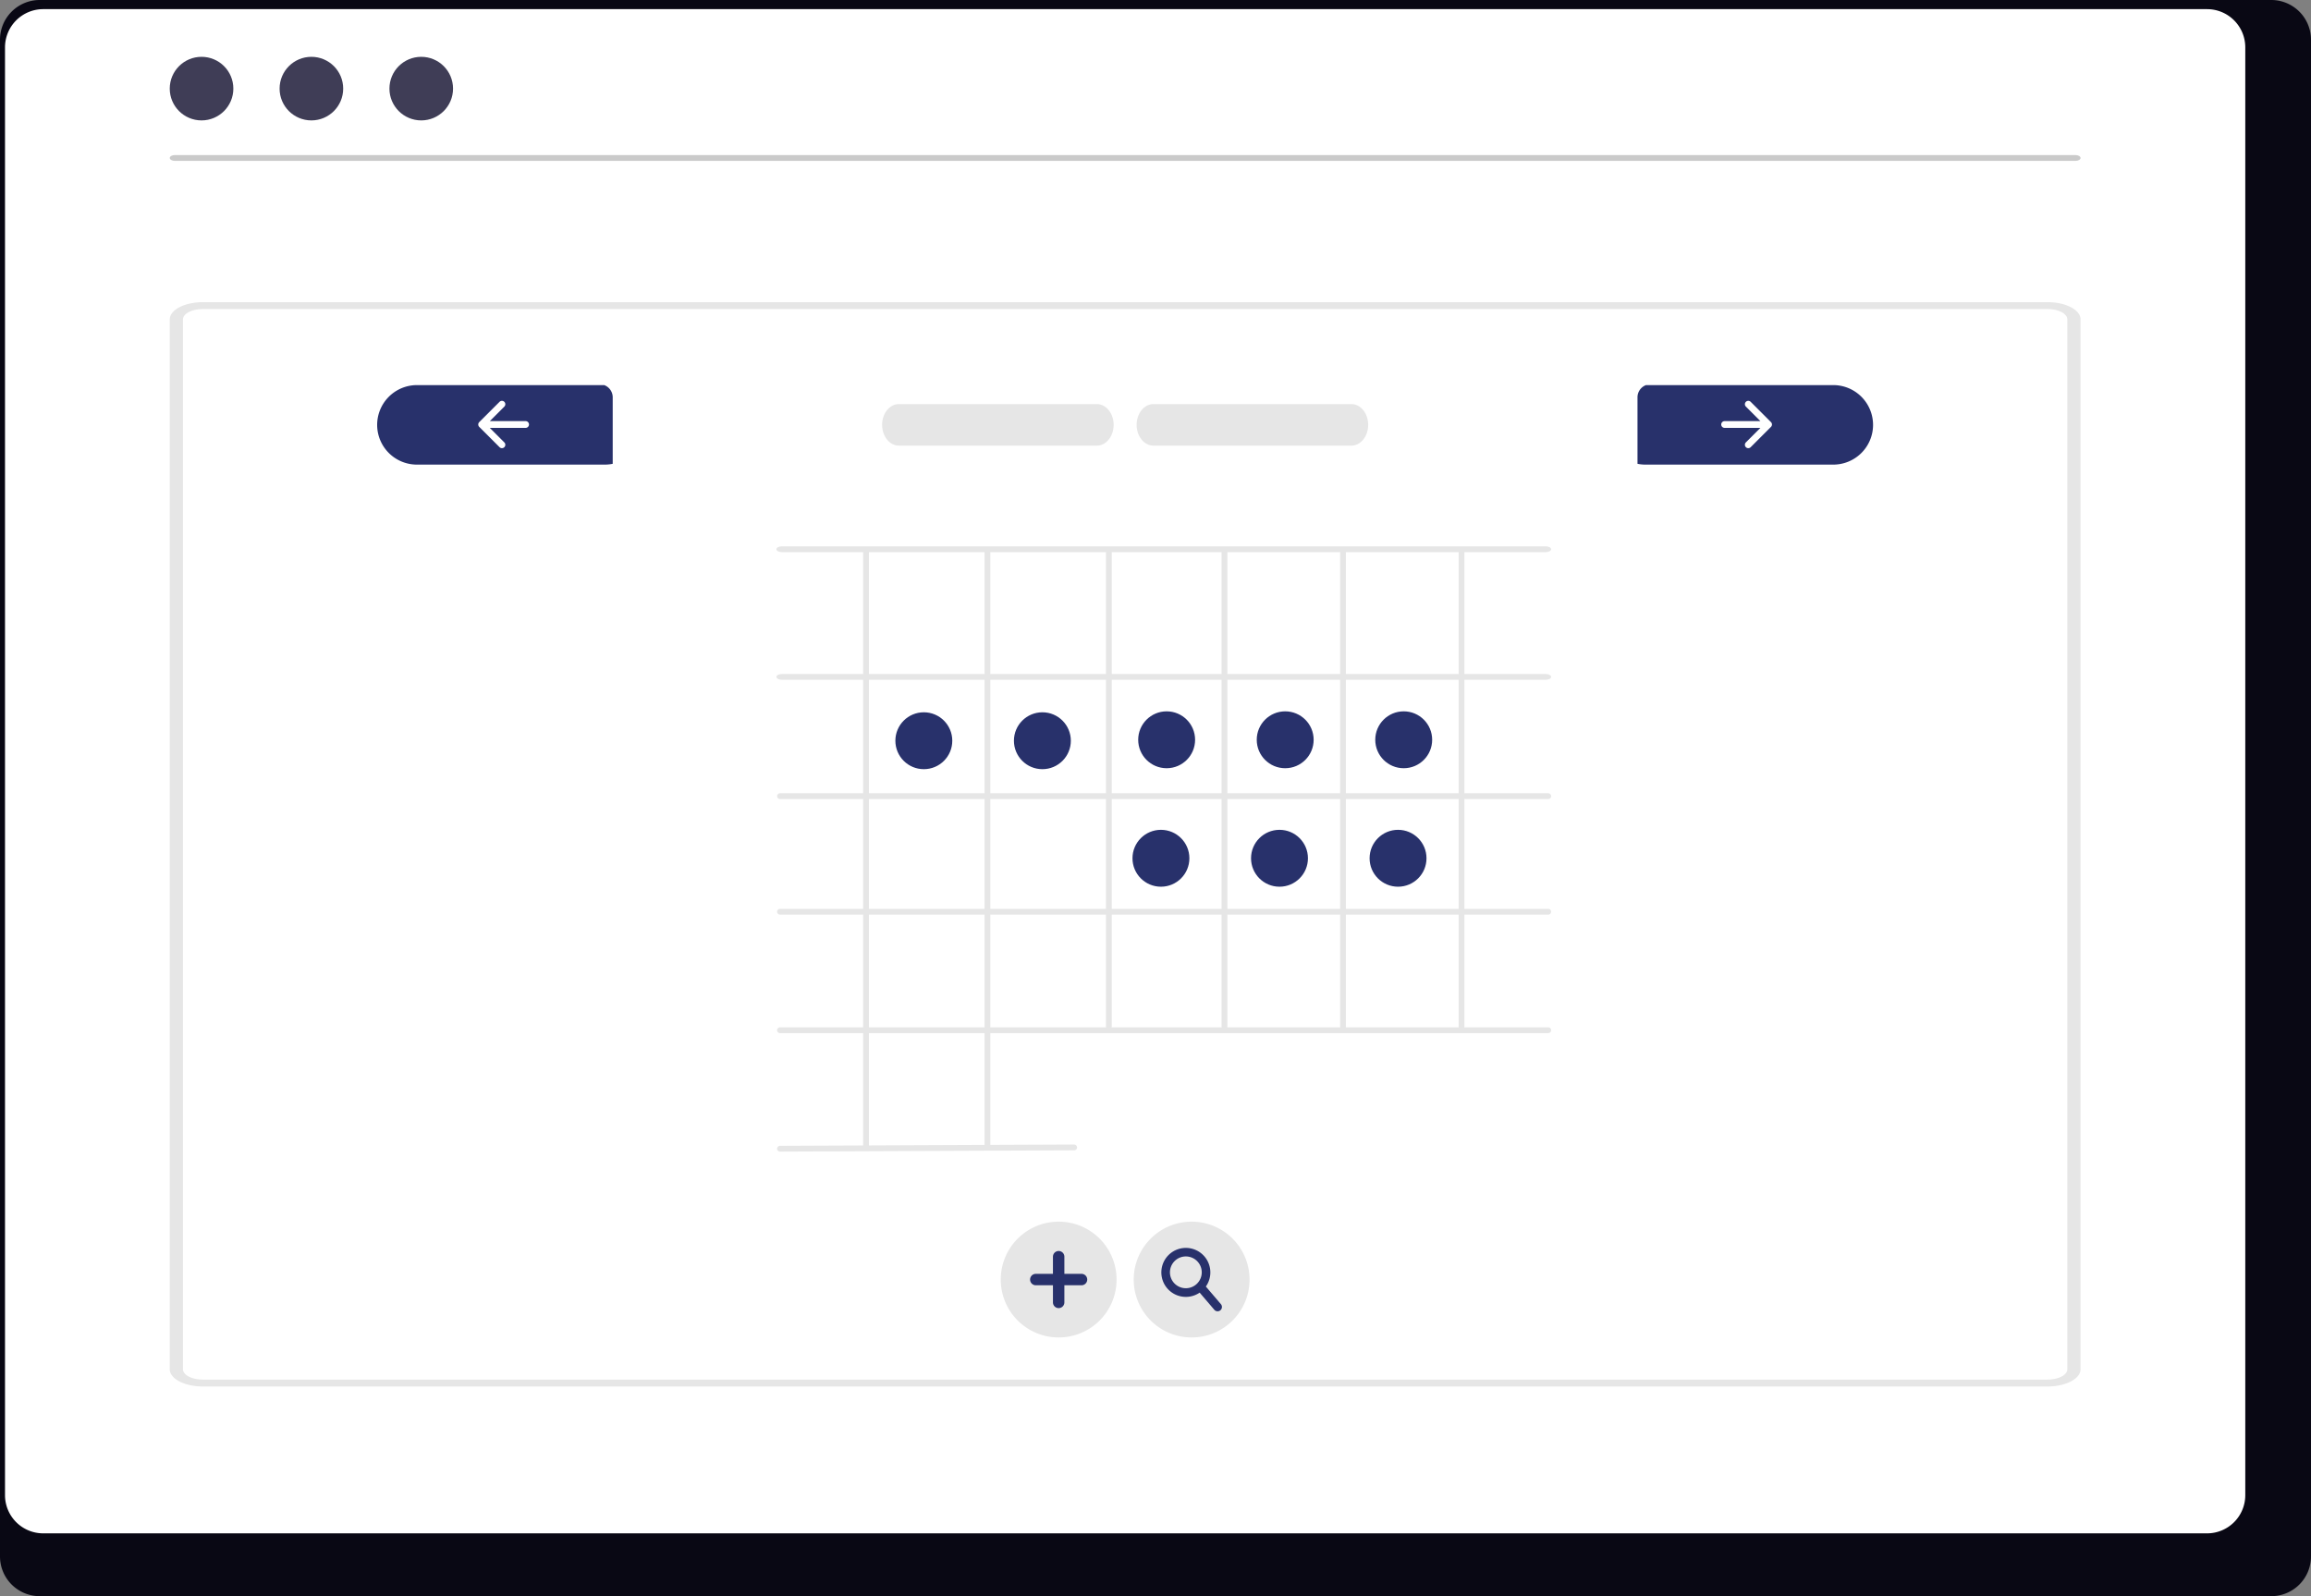 <svg xmlns="http://www.w3.org/2000/svg" width="799.468" height="552.327" viewBox="0 0 799.468 552.327" xmlns:xlink="http://www.w3.org/1999/xlink" role="img" artist="Katerina Limpitsouni" source="https://undraw.co/"><rect x="0" y="0" width="799.468" height="552.327" fill="#808080" stroke="none"/><g transform="translate(-560.266 -263.837)"><path d="M1352.3,232.384H580.059a13.747,13.747,0,0,0-13.613,13.848v524.66a13.74,13.74,0,0,0,13.613,13.819H1352.3a13.741,13.741,0,0,0,13.613-13.819V246.232a13.747,13.747,0,0,0-13.611-13.848Z" transform="translate(-6.18 31.453)" fill="#090814"/><path d="M1328.244,232.384h-748.6a13.225,13.225,0,0,0-13.2,13.223V746.614a13.219,13.219,0,0,0,13.2,13.2h748.6a13.219,13.219,0,0,0,13.2-13.2V245.608a13.224,13.224,0,0,0-13.192-13.223Z" transform="translate(-4.445 34.617)" fill="#fff"/><circle cx="11" cy="11" r="11" transform="translate(618.99 283.5)" fill="#3f3d56"/><circle cx="11" cy="11" r="11" transform="translate(656.99 283.5)" fill="#3f3d56"/><circle cx="11" cy="11" r="11" transform="translate(694.99 283.5)" fill="#3f3d56"/><path d="M858.7,740.25H201.133c-.953,0-1.726-.448-1.726-1s.773-1,1.726-1H858.7c.953,0,1.726.448,1.726,1S859.653,740.25,858.7,740.25Z" transform="translate(419.584 -420.75)" fill="#cacaca"/><g transform="translate(-478 203.609)"><path d="M1166.966,173.4H528.793a20.239,20.239,0,0,0-4.021.39c-4.453.87-7.4,3.091-7.4,5.573V542.649c0,3.292,5.115,5.961,11.423,5.962h638.172c6.308,0,11.421-2.67,11.423-5.962V179.358c0-3.292-5.115-5.961-11.423-5.962Zm6.854,369.253c-.006,1.974-3.071,3.574-6.854,3.577H528.793c-3.783,0-6.848-1.6-6.854-3.577V179.358c.006-1.974,3.071-3.574,6.854-3.577h638.172c3.783,0,6.848,1.6,6.854,3.577Z" transform="translate(579.62 -8.611)" fill="#e6e6e6"/><circle cx="9.843" cy="9.843" r="9.843" transform="translate(1432.013 306.375)" fill="#28316b"/><circle cx="9.843" cy="9.843" r="9.843" transform="translate(1473.024 306.375)" fill="#28316b"/><circle cx="9.843" cy="9.843" r="9.843" transform="translate(1348.013 306.705)" fill="#28316b"/><circle cx="9.843" cy="9.843" r="9.843" transform="translate(1389.025 306.705)" fill="#28316b"/><circle cx="9.843" cy="9.843" r="9.843" transform="translate(1430.038 347.375)" fill="#28316b"/><circle cx="9.843" cy="9.843" r="9.843" transform="translate(1471.05 347.375)" fill="#28316b"/><circle cx="9.843" cy="9.843" r="9.843" transform="translate(1512.063 347.375)" fill="#28316b"/><path d="M853.517,341.574H589.222c-1.023,0-1.852-.448-1.852-1s.829-1,1.852-1H853.517c1.023,0,1.852.448,1.852,1S854.54,341.574,853.517,341.574Z" transform="translate(719.492 -46.117)" fill="#e6e6e6"/><path d="M853.517,297.4H589.222c-1.023,0-1.852-.448-1.852-1s.829-1,1.852-1H853.517c1.023,0,1.852.448,1.852,1S854.54,297.4,853.517,297.4Z" transform="translate(719.492 -46.117)" fill="#e6e6e6"/><path d="M854.369,382.837H588.607a1,1,0,0,1,0-2H854.369a1,1,0,0,1,0,2Z" transform="translate(719.492 -46.117)" fill="#e6e6e6"/><path d="M854.369,422.837H588.607a1,1,0,0,1,0-2H854.369a1,1,0,0,1,0,2Z" transform="translate(719.492 -46.117)" fill="#e6e6e6"/><path d="M854.369,463.837H588.607a1,1,0,0,1,0-2H854.369a1,1,0,0,1,0,2Z" transform="translate(719.492 -46.117)" fill="#e6e6e6"/><path d="M823.37,461.776V297.016c0-.342.448-.62,1-.62s1,.278,1,.62v164.76c0,.342-.448.62-1,.62S823.37,462.118,823.37,461.776Z" transform="translate(719.492 -46.117)" fill="#e6e6e6"/><path d="M782.37,461.776V297.016c0-.342.448-.62,1-.62s1,.278,1,.62v164.76c0,.342-.448.62-1,.62S782.37,462.118,782.37,461.776Z" transform="translate(719.492 -46.117)" fill="#e6e6e6"/><path d="M741.37,461.776V297.016c0-.342.448-.62,1-.62s1,.278,1,.62v164.76c0,.342-.448.62-1,.62S741.37,462.118,741.37,461.776Z" transform="translate(719.492 -46.117)" fill="#e6e6e6"/><path d="M701.37,461.776V297.016c0-.342.448-.62,1-.62s1,.278,1,.62v164.76c0,.342-.448.62-1,.62S701.37,462.118,701.37,461.776Z" transform="translate(719.492 -46.117)" fill="#e6e6e6"/><path d="M659.37,503.619V297.173a1.032,1.032,0,0,1,2,0V503.619a1.032,1.032,0,0,1-2,0Z" transform="translate(719.492 -46.117)" fill="#e6e6e6"/><path d="M617.37,503.619V297.173a1.032,1.032,0,0,1,2,0V503.619a1.032,1.032,0,0,1-2,0Z" transform="translate(719.492 -46.117)" fill="#e6e6e6"/><path d="M588.607,504.837a1,1,0,0,1,0-2l101.763-.441a1.026,1.026,0,0,1,1,1,1,1,0,0,1-1,1l-101.763.441Z" transform="translate(719.492 -46.117)" fill="#e6e6e6"/><g transform="translate(-20.201 6.832)"><path d="M711.335,579.6a20.035,20.035,0,1,1,20.035-20.035A20.035,20.035,0,0,1,711.335,579.6Z" transform="translate(713.366 -63.396)" fill="#e6e6e6"/><path d="M719.24,557.587h-5.929v-5.929a1.976,1.976,0,1,0-3.953,0v5.929h-5.929a1.976,1.976,0,0,0,0,3.953h5.929v5.929a1.976,1.976,0,0,0,3.953,0V561.54h5.929a1.976,1.976,0,1,0,0-3.953Z" transform="translate(713.366 -63.396)" fill="#28316b"/><path d="M757.335,579.6a20.035,20.035,0,1,1,20.035-20.035A20.035,20.035,0,0,1,757.335,579.6Z" transform="translate(713.366 -63.396)" fill="#e6e6e6"/><path d="M767.475,568.089l-5.219-6.11a8.476,8.476,0,1,0-2.144,2.109l5.082,5.949a1.5,1.5,0,0,0,2.281-1.948Zm-17.641-11.026a5.5,5.5,0,1,1,5.5,5.5,5.5,5.5,0,0,1-5.5-5.5Z" transform="translate(713.366 -63.396)" fill="#28316b"/></g><circle cx="9.843" cy="9.843" r="9.843" transform="translate(1514.024 306.375)" fill="#28316b"/><path d="M600.861,188.884a13.757,13.757,0,0,1-14,13.509H521.887c-.235-.006-.471-.012-.706-.03a12.815,12.815,0,0,1-1.811-.248v-23a4.516,4.516,0,0,1,2.934-4.231h65.048a13.772,13.772,0,0,1,13.509,14Z" transform="translate(1085.37 18.604)" fill="#28316b"/><path d="M556.871,180.668a1.17,1.17,0,0,0,0,1.655h0l5.023,5.023H549.508a1.17,1.17,0,0,0,0,2.34h12.386l-5.023,5.023a1.17,1.17,0,1,0,1.655,1.655h0l7.02-7.02a1.17,1.17,0,0,0,0-1.655l-7.02-7.02a1.17,1.17,0,0,0-1.655,0Z" transform="translate(1085.37 18.604)" fill="#fff"/><path d="M519.372,188.884a13.756,13.756,0,0,0,14,13.509h64.969c.235-.006.471-.012.706-.03a12.815,12.815,0,0,0,1.811-.248v-23a4.516,4.516,0,0,0-2.934-4.231H532.881a13.772,13.772,0,0,0-13.509,14Z" transform="translate(649.37 18.604)" fill="#28316b"/><path d="M557.356,180.668a1.17,1.17,0,0,1,0,1.655h0l-5.023,5.023h12.386a1.17,1.17,0,0,1,0,2.34H552.333l5.023,5.023a1.17,1.17,0,1,1-1.655,1.655h0l-7.02-7.02a1.17,1.17,0,0,1,0-1.655l7.02-7.02a1.17,1.17,0,0,1,1.655,0Z" transform="translate(655.375 18.604)" fill="#fff"/><g transform="translate(6.973)"><path d="M777.661,245.6H709.184c-3.211,0-5.814-3.221-5.814-7.193s2.6-7.193,5.814-7.193h68.477c3.211,0,5.814,3.221,5.814,7.194S780.872,245.6,777.661,245.6Z" transform="translate(633.077 -31.164)" fill="#e6e6e6"/><path d="M777.661,245.6H709.184c-3.211,0-5.814-3.221-5.814-7.193s2.6-7.193,5.814-7.193h68.477c3.211,0,5.814,3.221,5.814,7.194S780.872,245.6,777.661,245.6Z" transform="translate(721.129 -31.164)" fill="#e6e6e6"/></g></g></g></svg>